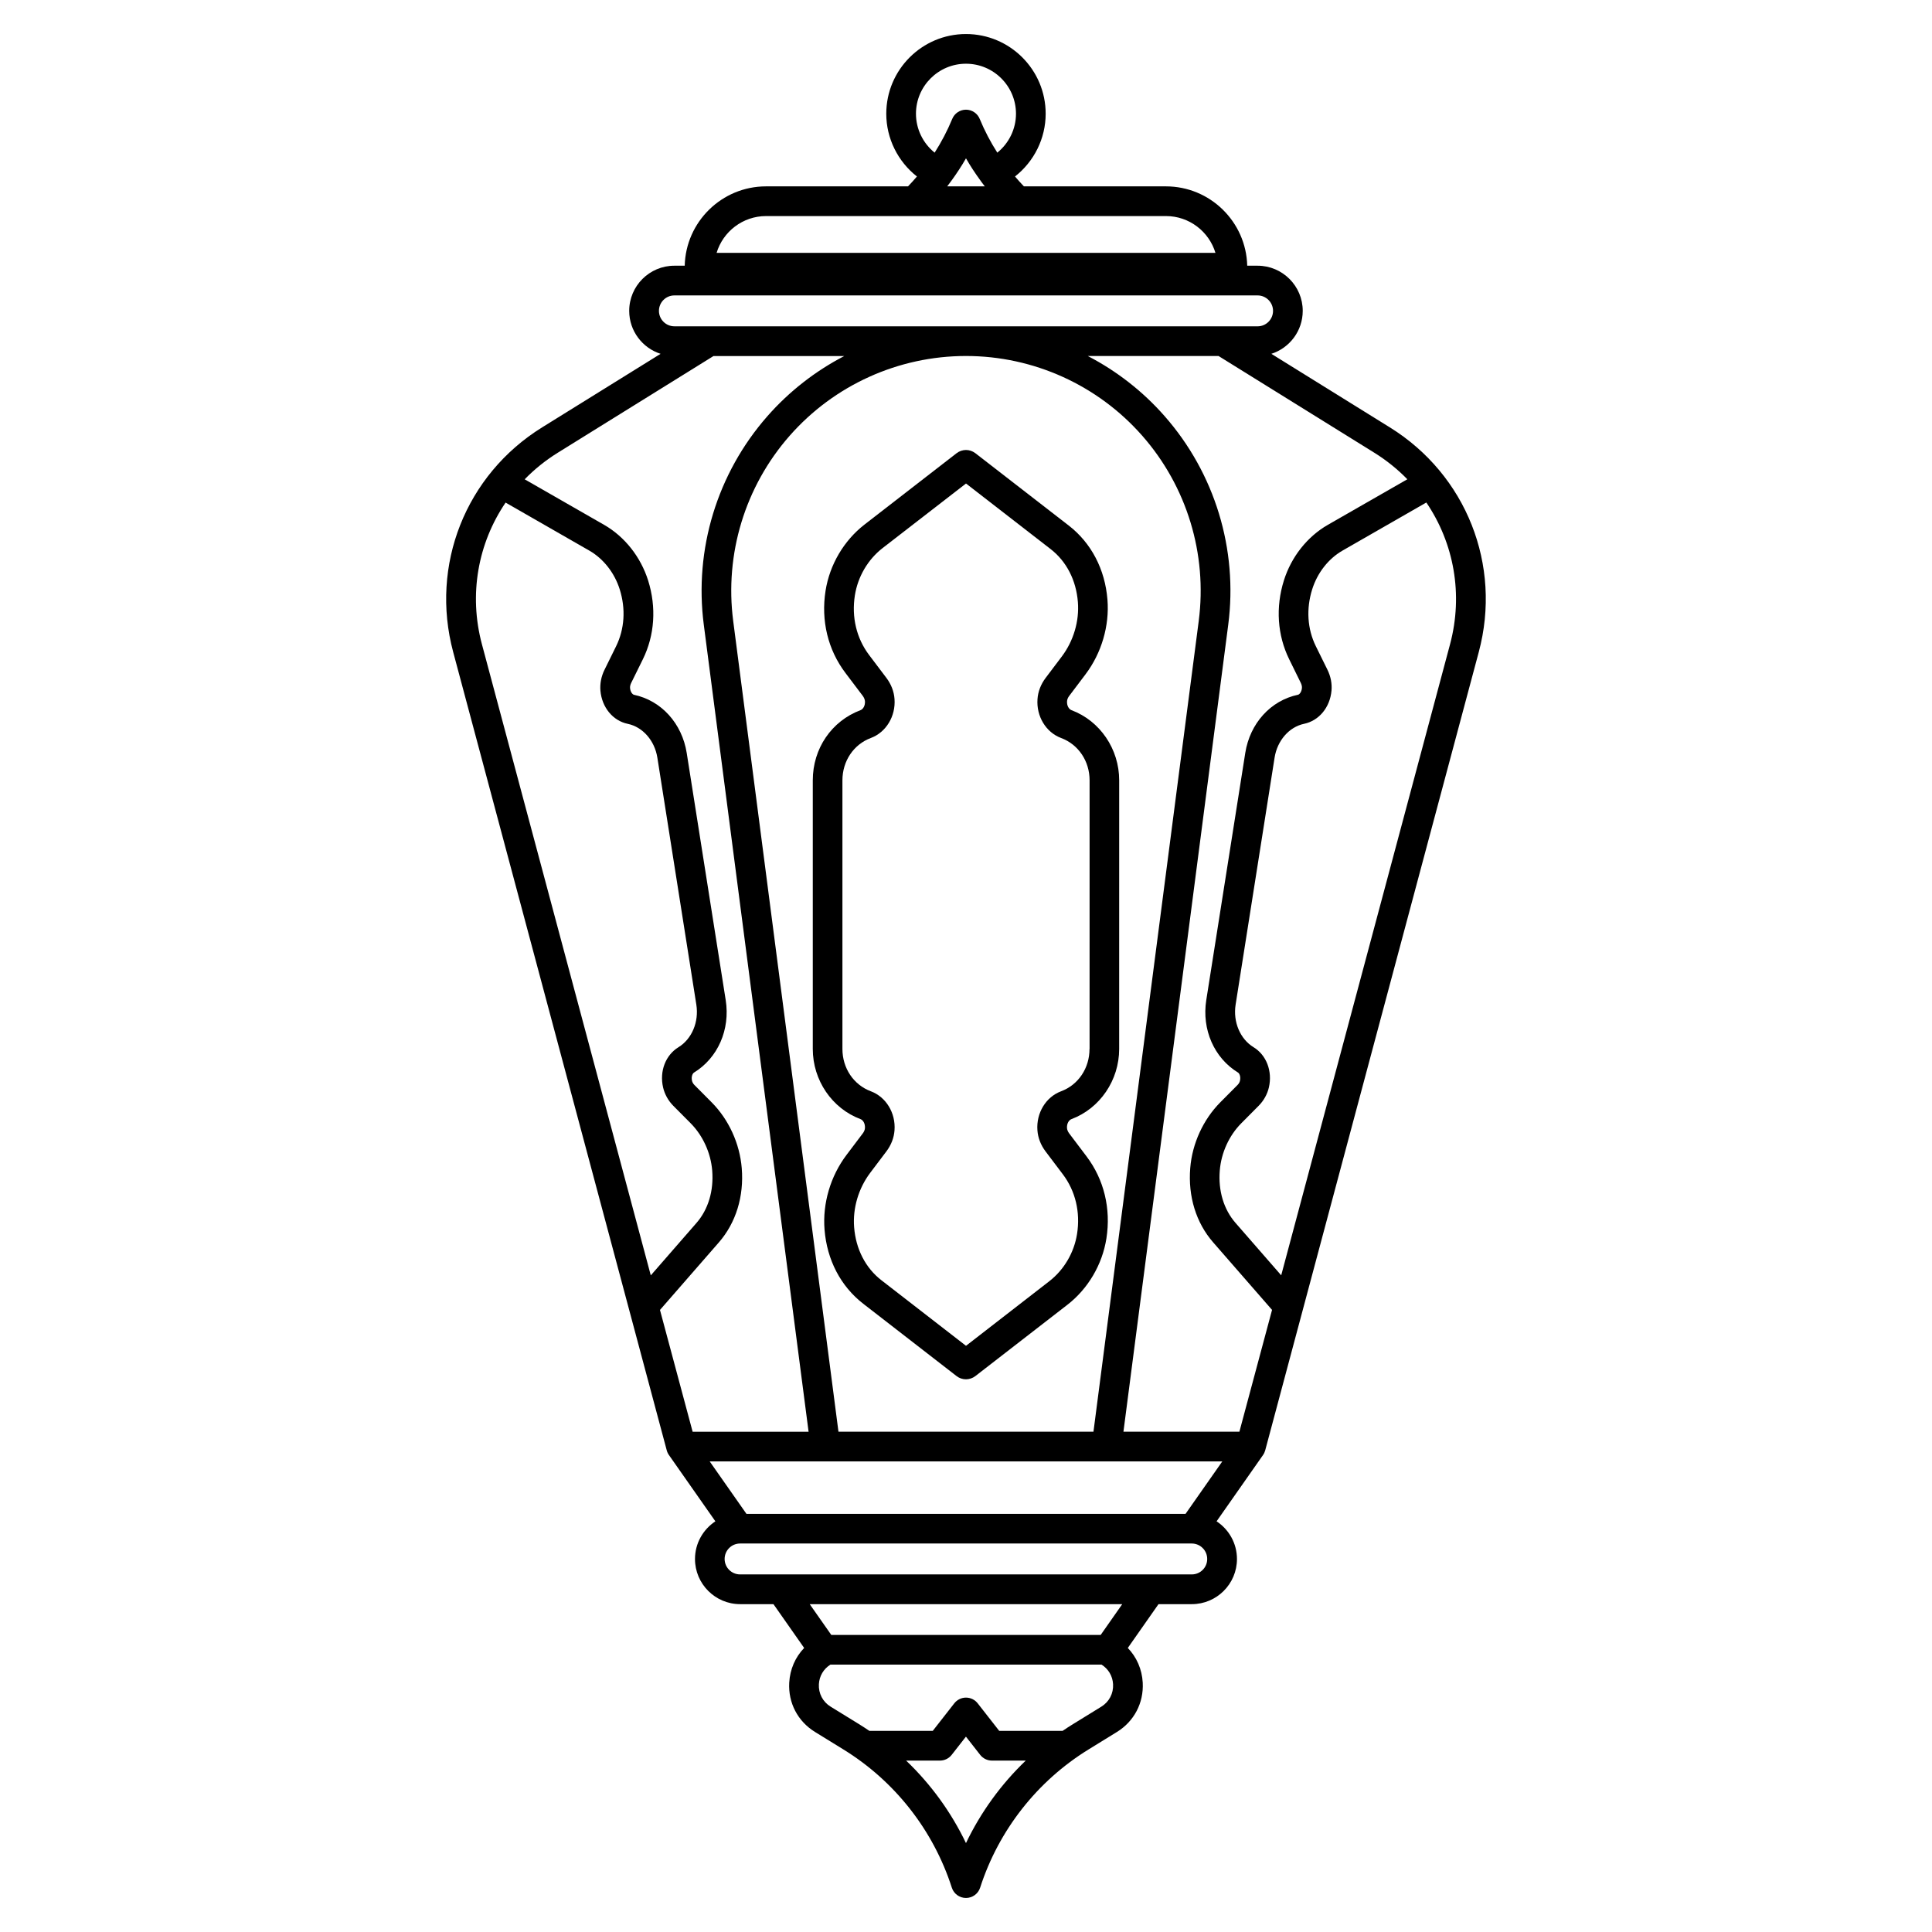 <?xml version="1.0" encoding="UTF-8"?>
<!-- Uploaded to: ICON Repo, www.svgrepo.com, Generator: ICON Repo Mixer Tools -->
<svg fill="#000000" width="800px" height="800px" version="1.1" viewBox="144 144 512 512" xmlns="http://www.w3.org/2000/svg">
 <g>
  <path d="m427.95 332.2c-0.648-0.246-1.258-1.141-1.172-2.383 0.031-0.461 0.234-0.953 0.582-1.406l4.309-5.707c4.25-5.629 6.375-12.852 5.816-19.797-0.641-8.031-4.281-14.996-10.242-19.621l-24.809-19.219c-0.699-0.523-1.566-0.816-2.441-0.816s-1.801 0.316-2.488 0.855l-24.395 18.902c-5.473 4.242-9.238 10.637-10.332 17.555-1.238 7.902 0.621 15.625 5.266 21.766l4.594 6.082c0.336 0.453 0.543 0.945 0.582 1.406 0.09 1.238-0.523 2.137-1.172 2.383-7.684 2.883-12.652 10.176-12.652 18.598v71.184c0 8.297 5.086 15.766 12.652 18.598 0.648 0.246 1.258 1.141 1.172 2.383-0.031 0.461-0.234 0.953-0.582 1.406l-4.309 5.707c-4.25 5.629-6.375 12.852-5.816 19.797 0.641 8.031 4.281 14.996 10.242 19.621l24.719 19.16c0.719 0.57 1.605 0.875 2.519 0.875 0.875 0 1.801-0.316 2.488-0.855l24.395-18.902c5.473-4.242 9.238-10.637 10.332-17.555 1.238-7.902-0.621-15.625-5.266-21.766l-4.594-6.082c-0.344-0.453-0.543-0.953-0.582-1.406-0.09-1.238 0.523-2.137 1.172-2.383 7.566-2.832 12.652-10.312 12.652-18.598l0.004-71.184c0.008-8.285-5.07-15.762-12.645-18.598zm4.781 89.781c0 5.106-2.961 9.516-7.547 11.227-4.016 1.504-6.594 5.746-6.258 10.32 0.137 1.988 0.887 3.918 2.144 5.59l4.594 6.082c3.336 4.418 4.676 10.027 3.769 15.793-0.777 4.961-3.465 9.535-7.371 12.555l-22.059 17.105-22.426-17.379c-4.191-3.246-6.762-8.227-7.223-14.023-0.402-5.059 1.152-10.312 4.25-14.426l4.309-5.707c1.258-1.672 2.008-3.602 2.144-5.59 0.336-4.574-2.242-8.816-6.258-10.32-4.586-1.711-7.547-6.121-7.547-11.227v-71.184c0-5.106 2.961-9.516 7.547-11.227 4.016-1.504 6.594-5.746 6.258-10.32-0.137-1.988-0.887-3.918-2.144-5.59l-4.594-6.082c-3.336-4.418-4.676-10.027-3.769-15.793 0.777-4.961 3.465-9.535 7.371-12.555l22.082-17.094 22.426 17.379c4.191 3.246 6.762 8.227 7.223 14.023 0.402 5.059-1.152 10.312-4.25 14.426l-4.309 5.707c-1.258 1.672-2.008 3.602-2.144 5.59-0.336 4.574 2.242 8.816 6.258 10.32 4.586 1.711 7.547 6.121 7.547 11.227l-0.004 71.172z"/>
  <path d="m512.32 257.26-31.398-19.492c4.82-1.543 8.316-6.062 8.316-11.387 0-6.594-5.363-11.965-11.965-11.965h-2.746c-0.285-11.641-9.84-21.027-21.551-21.027h-37.629c-0.816-0.848-1.605-1.723-2.363-2.617 5.047-3.957 8.129-10.066 8.129-16.629 0.008-11.652-9.469-21.125-21.117-21.125-11.652 0-21.125 9.477-21.125 21.125 0 6.562 3.09 12.684 8.129 16.629-0.758 0.895-1.543 1.762-2.363 2.617h-37.629c-11.711 0-21.266 9.387-21.551 21.027h-2.746c-6.594 0-11.965 5.363-11.965 11.965 0 5.324 3.492 9.84 8.316 11.387l-31.398 19.492c-20.262 12.574-29.727 36.496-23.566 59.531l56.602 211.58c0.117 0.441 0.316 0.867 0.582 1.238l12.301 17.555c-3.246 2.144-5.402 5.816-5.402 9.988 0 6.594 5.363 11.965 11.965 11.965h8.828l8.137 11.609c-2.344 2.43-3.758 5.637-3.957 9.191-0.297 5.371 2.262 10.262 6.848 13.078l7.508 4.625c13.629 8.395 23.832 21.402 28.734 36.633 0.523 1.625 2.035 2.727 3.75 2.727 1.711 0 3.227-1.102 3.75-2.727 4.91-15.23 15.113-28.242 28.734-36.633l7.508-4.625c4.574-2.824 7.133-7.703 6.848-13.078-0.195-3.551-1.613-6.762-3.957-9.191l8.137-11.609h8.828c6.594 0 11.965-5.363 11.965-11.965 0-4.172-2.156-7.852-5.402-9.988l12.301-17.555c0.266-0.375 0.461-0.797 0.582-1.238l56.602-211.58c6.16-23.035-3.309-46.953-23.566-59.531zm-116.41-65.062c0.07-0.078 0.129-0.168 0.188-0.254 1.406-1.93 2.715-3.906 3.898-5.984 1.152 2.027 2.441 3.965 3.816 5.856 0.09 0.137 0.176 0.266 0.277 0.395 0.297 0.395 0.59 0.789 0.895 1.18h-9.969c0.297-0.395 0.602-0.797 0.895-1.191zm-9.172-18.055c0-7.312 5.945-13.254 13.254-13.254 7.312 0 13.254 5.945 13.254 13.254 0 4.055-1.879 7.824-4.949 10.312-1.812-2.832-3.375-5.816-4.664-8.945-0.609-1.477-2.047-2.441-3.641-2.441s-3.031 0.965-3.641 2.441c-1.289 3.129-2.856 6.109-4.664 8.945-3.078-2.481-4.949-6.258-4.949-10.312zm-39.73 27.117h105.98c6.18 0 11.414 4.113 13.117 9.75l-132.2 0.004c1.691-5.629 6.93-9.754 13.109-9.754zm-24.297 21.031h154.56c2.254 0 4.094 1.832 4.094 4.094 0 2.254-1.832 4.094-4.094 4.094h-9.23l-136.09-0.004h-9.23c-2.254 0-4.094-1.832-4.094-4.094 0.004-2.262 1.832-4.09 4.086-4.09zm145.21 309-9.742 13.902h-116.36l-9.742-13.902zm-101.72-7.871-27.898-214.87c-2.301-17.742 3.148-35.621 14.957-49.062s28.84-21.145 46.73-21.145 34.922 7.703 46.73 21.145c11.809 13.441 17.258 31.32 14.957 49.062l-27.898 214.87zm-88.215-246.23 22.199 12.734c3.738 2.144 6.672 5.894 8.051 10.273 1.625 5.156 1.277 10.5-0.953 15.047l-3.102 6.297c-0.855 1.742-1.219 3.652-1.062 5.512 0.395 4.43 3.305 7.961 7.254 8.777 3.965 0.828 7.113 4.43 7.832 8.945l10.332 65.477c0.719 4.574-1.191 9.102-4.742 11.277-3.414 2.086-5.059 6.367-4.074 10.637 0.422 1.832 1.367 3.531 2.734 4.91l4.566 4.594c3.246 3.277 5.332 7.844 5.719 12.527 0.434 5.371-1.043 10.312-4.164 13.895l-12.113 13.895-44.742-167.22c-3.555-13.25-1.035-26.828 6.266-37.574zm40.914 213.96 15.598-17.891c4.527-5.195 6.691-12.191 6.07-19.699-0.531-6.504-3.434-12.859-7.969-17.426l-4.566-4.594c-0.324-0.324-0.551-0.727-0.641-1.113-0.254-1.113 0.156-1.949 0.512-2.176 6.348-3.879 9.645-11.426 8.414-19.219l-10.332-65.477c-1.238-7.852-6.731-13.902-13.992-15.43-0.305-0.07-0.926-0.648-1.023-1.77-0.039-0.414 0.07-0.895 0.285-1.34l3.102-6.289c3.141-6.375 3.633-13.785 1.406-20.879-1.969-6.25-6.211-11.621-11.641-14.742l-21.078-12.082c2.578-2.648 5.519-5.027 8.789-7.055l41.25-25.613h34.656c-7.644 3.965-14.574 9.34-20.379 15.949-13.305 15.145-19.445 35.285-16.848 55.27l27.77 213.85h-30.73zm81.094 141.29c-3.926-8.195-9.309-15.605-15.863-21.863h8.973c1.211 0 2.352-0.562 3.102-1.516l3.777-4.832 3.777 4.832c0.746 0.953 1.891 1.516 3.102 1.516h8.973c-6.531 6.254-11.914 13.664-15.84 21.863zm35.867-36.152-7.508 4.625c-0.934 0.57-1.84 1.172-2.746 1.781h-16.809l-5.699-7.293c-0.746-0.953-1.891-1.516-3.102-1.516-1.211 0-2.352 0.562-3.102 1.516l-5.699 7.293h-16.809c-0.906-0.609-1.812-1.211-2.746-1.781l-7.508-4.625c-2.086-1.277-3.246-3.504-3.121-5.953 0.117-2.176 1.25-4.062 3.059-5.195h71.844c1.812 1.133 2.941 3.019 3.059 5.195 0.133 2.449-1.039 4.672-3.113 5.953zm-0.168-19.012h-71.391l-5.719-8.156h82.824zm24.145-16.039h-119.71c-2.254 0-4.094-1.832-4.094-4.094 0-2.254 1.832-4.094 4.094-4.094h119.7c2.254 0 4.094 1.832 4.094 4.094 0.012 2.262-1.828 4.094-4.082 4.094zm12.617-37.824h-30.73l27.77-213.85c2.598-19.984-3.543-40.129-16.848-55.27-5.805-6.613-12.734-11.984-20.379-15.949h34.656l41.25 25.613c3.266 2.027 6.211 4.41 8.789 7.055l-21.078 12.082c-5.441 3.121-9.684 8.492-11.641 14.742-2.223 7.094-1.73 14.504 1.406 20.879l3.09 6.289c0.215 0.453 0.324 0.926 0.285 1.34-0.098 1.121-0.719 1.711-1.023 1.77-7.262 1.516-12.754 7.578-13.992 15.43l-10.332 65.477c-1.23 7.805 2.078 15.352 8.414 19.219 0.355 0.215 0.766 1.062 0.512 2.176-0.09 0.395-0.316 0.789-0.641 1.113l-4.566 4.594c-4.535 4.574-7.449 10.922-7.969 17.426-0.609 7.508 1.543 14.504 6.082 19.699l15.598 17.891zm55.82-208.66-44.742 167.22-12.113-13.895c-3.121-3.582-4.606-8.52-4.164-13.895 0.383-4.684 2.461-9.25 5.719-12.527l4.566-4.594c1.367-1.379 2.312-3.07 2.734-4.91 0.973-4.281-0.66-8.551-4.082-10.637-3.562-2.176-5.461-6.711-4.742-11.277l10.332-65.477c0.719-4.516 3.856-8.117 7.824-8.945 3.945-0.828 6.859-4.348 7.254-8.789 0.168-1.859-0.207-3.758-1.062-5.512l-3.102-6.289c-2.234-4.547-2.578-9.891-0.953-15.047 1.379-4.387 4.309-8.129 8.051-10.273l22.199-12.734c7.305 10.754 9.824 24.332 6.281 37.578z"/>
 </g>
</svg>